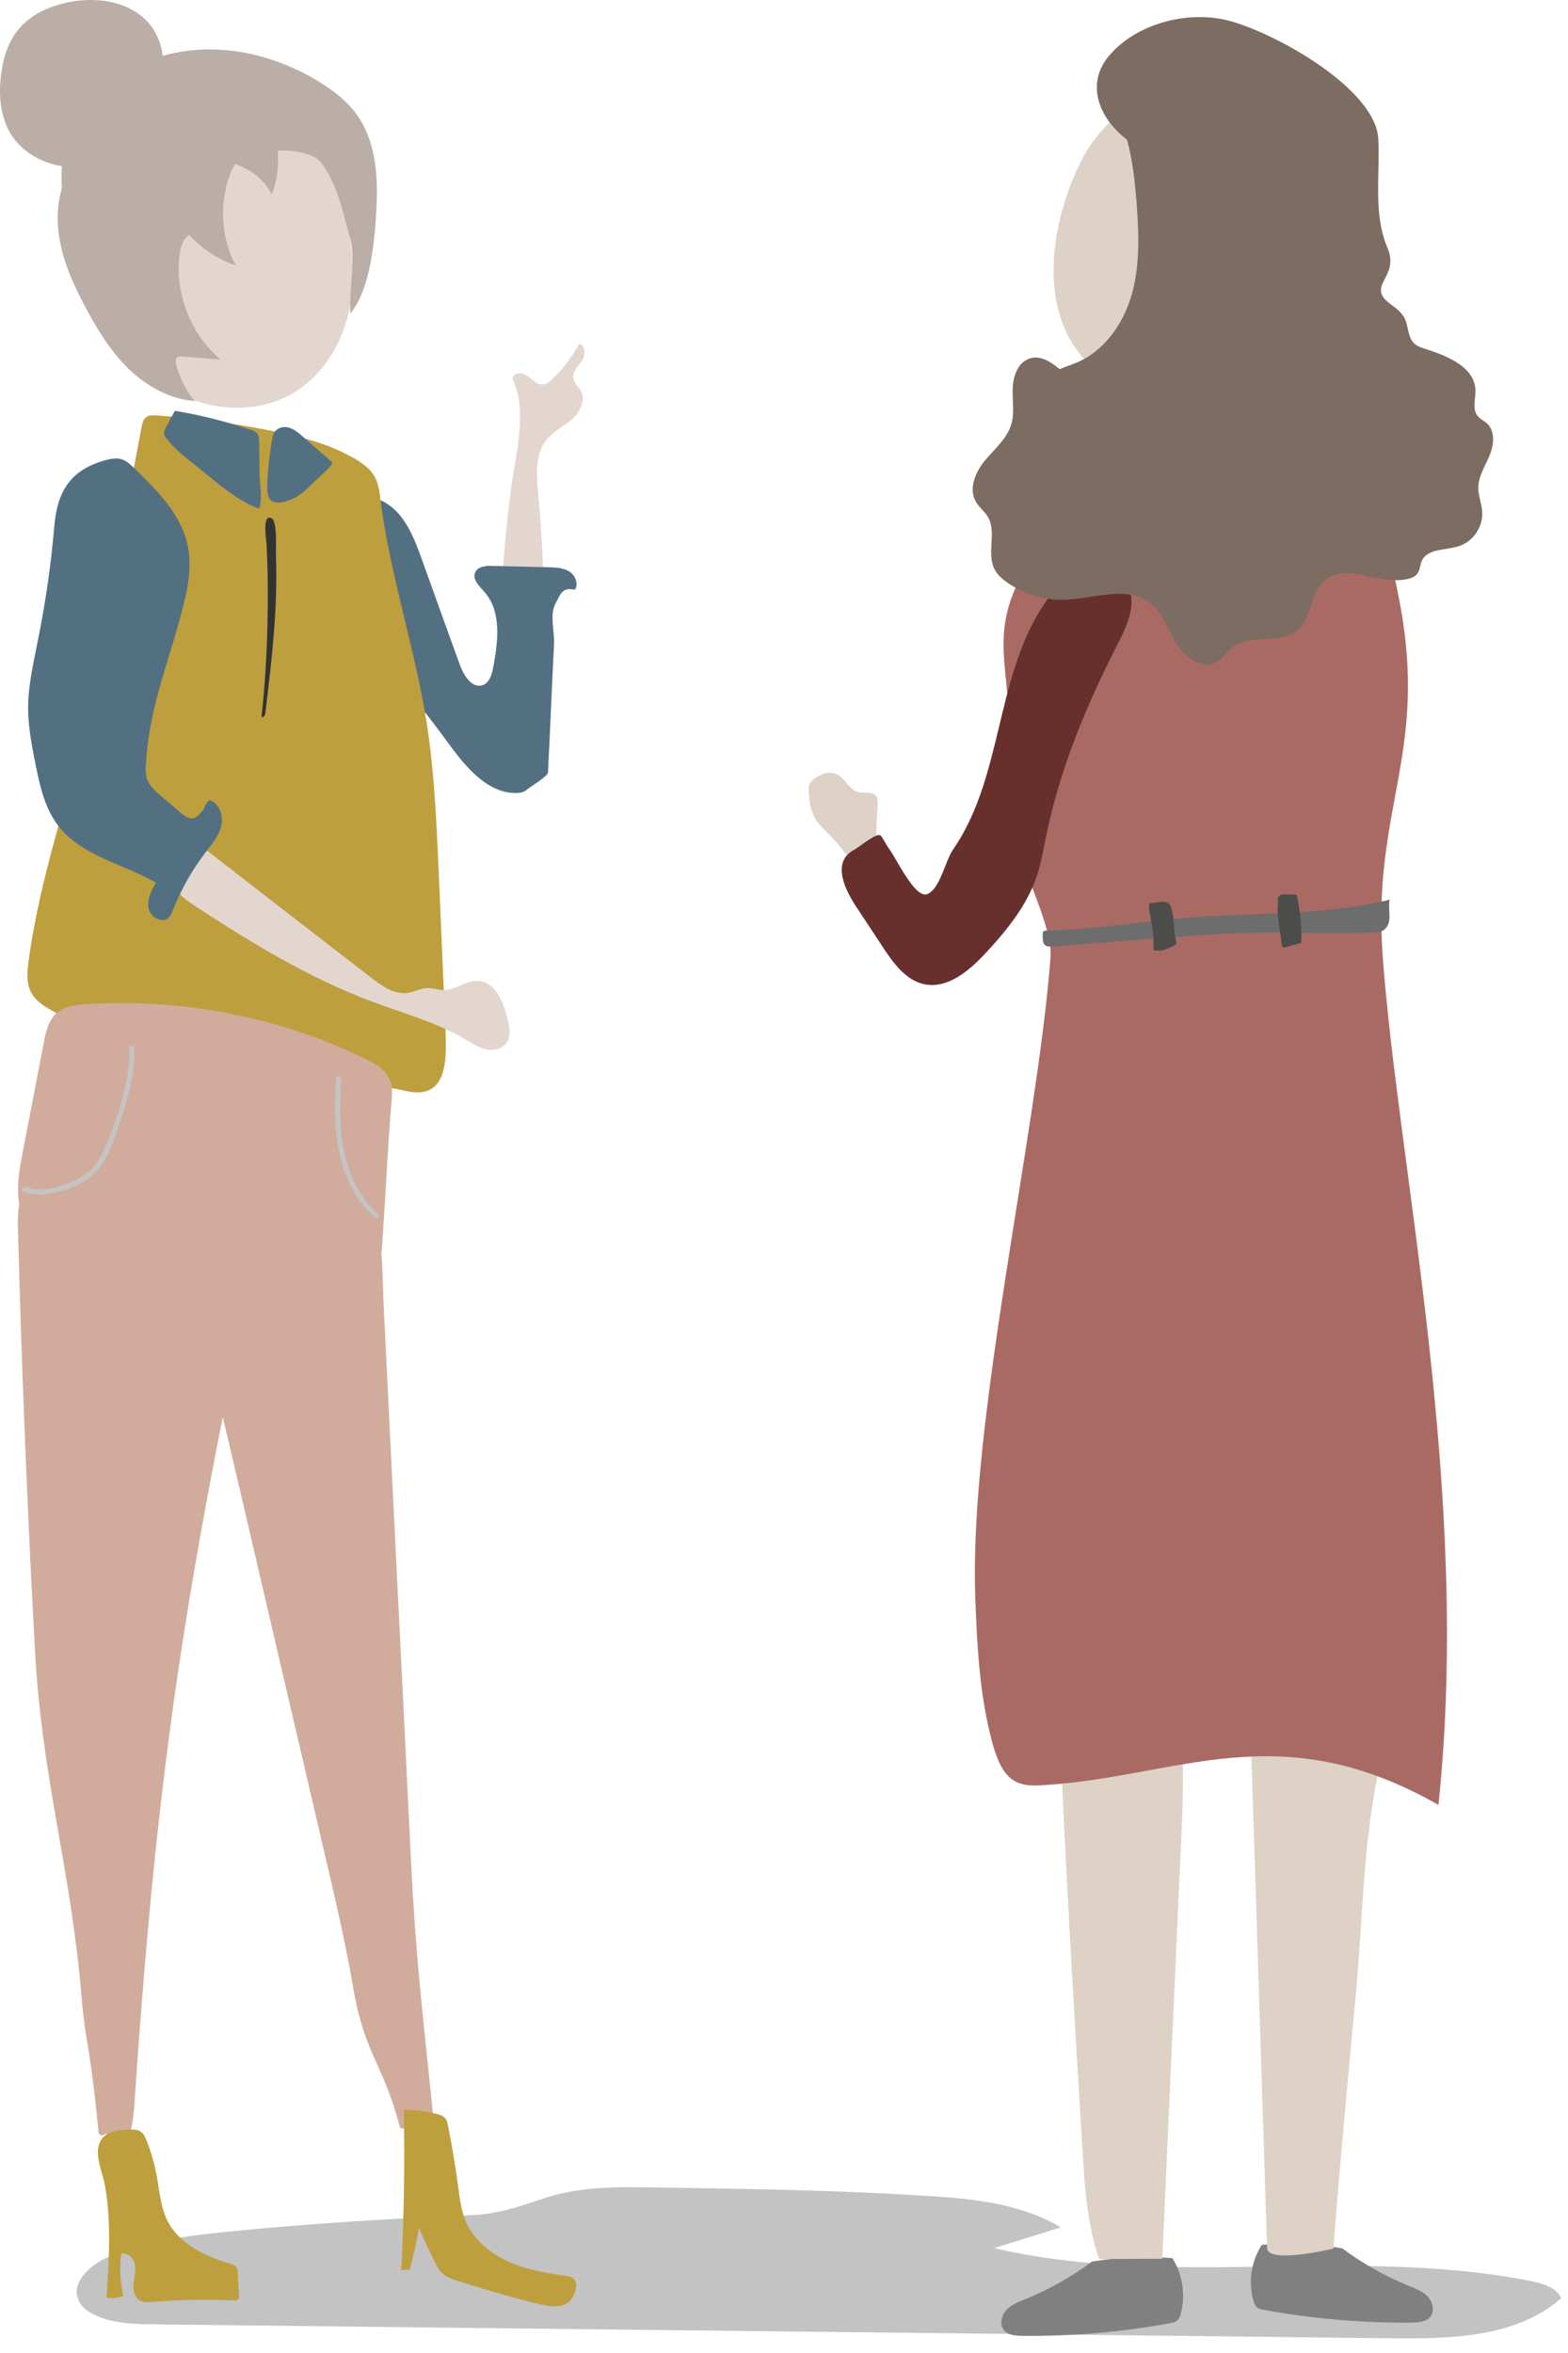 <?xml version="1.0" encoding="UTF-8"?> <svg xmlns="http://www.w3.org/2000/svg" width="72" height="108" viewBox="0 0 72 108" fill="none"><path d="M10.531 102.425C8.641 102.615 6.731 102.845 4.991 103.585C4.151 103.945 3.231 104.765 3.611 105.595C3.751 105.915 4.071 106.125 4.391 106.275C5.231 106.655 6.181 106.675 7.101 106.685C12.371 106.745 17.641 106.805 22.911 106.865C36.561 107.015 50.211 107.165 63.861 107.325C66.611 107.355 69.631 107.295 71.691 105.485C71.461 104.985 70.851 104.815 70.321 104.705C62.221 103.075 53.691 105.065 45.651 103.185C46.671 102.865 47.691 102.555 48.711 102.235C46.871 101.135 44.651 100.915 42.511 100.785C38.421 100.525 34.331 100.465 30.241 100.405C28.531 100.375 26.741 100.335 25.091 100.865C23.881 101.255 22.951 101.615 21.641 101.675C17.911 101.835 14.221 102.055 10.531 102.425Z" fill="#C3C3C3"></path><path d="M57.941 103.035C59.171 102.935 60.411 102.985 61.631 103.195C62.571 103.895 63.601 104.475 64.681 104.915C65.001 105.045 65.331 105.165 65.561 105.415C65.791 105.665 65.891 106.075 65.671 106.345C65.481 106.575 65.141 106.595 64.851 106.605C62.581 106.625 60.301 106.435 58.061 106.025C57.931 106.005 57.781 105.975 57.691 105.875C57.611 105.795 57.581 105.685 57.551 105.585C57.311 104.725 57.461 103.775 57.941 103.035Z" fill="#808080"></path><path d="M53.831 103.645C52.601 103.545 51.361 103.595 50.141 103.805C49.201 104.505 48.171 105.085 47.091 105.525C46.771 105.655 46.441 105.775 46.211 106.025C45.981 106.275 45.881 106.685 46.101 106.955C46.291 107.185 46.631 107.205 46.921 107.215C49.191 107.235 51.471 107.045 53.711 106.635C53.841 106.615 53.991 106.585 54.081 106.485C54.161 106.405 54.191 106.305 54.221 106.195C54.451 105.335 54.301 104.385 53.831 103.645Z" fill="#808080"></path><path d="M48.741 81.175C48.441 74.405 48.251 67.635 48.301 60.855C48.101 58.515 48.421 56.125 49.251 53.925C49.301 53.785 49.361 53.645 49.461 53.545C49.781 53.225 50.321 53.395 50.731 53.565C54.751 55.225 59.491 54.835 63.161 52.495C63.881 53.595 64.091 54.945 64.271 56.255C64.561 58.365 64.871 60.475 64.951 62.595V62.605C64.971 63.065 64.981 63.515 64.971 63.975C64.921 66.615 64.411 69.225 64.011 71.825C63.751 73.525 63.521 75.235 63.501 76.955C63.481 78.365 63.681 79.655 63.361 81.035C62.581 84.435 62.581 88.135 62.251 91.605C61.901 95.325 61.551 99.045 61.261 102.765C61.251 102.915 61.241 103.065 61.231 103.205C61.041 103.255 58.181 103.915 58.181 103.175C57.951 95.945 57.721 88.715 57.491 81.495C57.391 78.455 57.291 75.365 56.521 72.465C53.981 72.715 54.391 81.115 54.291 83.245C53.981 90.055 53.681 96.865 53.371 103.675C52.401 103.675 51.431 103.685 50.471 103.685C49.921 102.105 49.811 100.415 49.711 98.745C49.351 92.885 49.001 87.035 48.741 81.175Z" fill="#DDD2C5"></path><path d="M60.421 22.255C56.981 22.525 53.691 23.185 50.611 21.385C43.581 29.465 47.041 28.885 46.271 36.765C46.111 38.415 48.361 42.235 48.241 43.895C47.641 51.945 44.501 65.175 44.781 73.255C44.861 75.515 44.981 77.815 45.551 79.935C45.721 80.555 45.941 81.185 46.331 81.555C46.791 81.985 47.381 81.975 47.931 81.935C54.061 81.575 58.721 78.655 66.051 82.845C67.571 68.445 64.221 53.785 63.491 43.895C62.991 37.065 65.621 34.595 64.251 27.535C63.931 25.885 63.561 24.195 62.771 22.905C62.551 22.545 61.611 22.125 61.961 22.055C62.481 21.965 61.661 22.165 60.421 22.255Z" fill="#AA6A64"></path><path d="M49.061 8.755C49.291 8.115 49.561 7.495 49.911 6.915C51.141 4.905 54.461 2.455 56.791 4.225C57.331 4.635 57.721 5.215 58.081 5.795C58.451 6.395 58.791 7.005 59.041 7.655C59.511 8.885 59.661 10.325 59.351 11.625C59.061 12.825 58.331 13.965 57.651 14.975C56.751 16.315 55.611 17.665 54.031 18.045C51.931 18.555 49.721 17.055 48.881 15.065C48.051 13.095 48.341 10.795 49.061 8.755Z" fill="#DDD2C5"></path><path d="M63.811 41.295C60.821 42.025 57.691 41.875 54.611 42.115C52.411 42.285 50.241 42.665 48.031 42.715C47.991 42.715 47.941 42.715 47.911 42.755C47.881 42.785 47.881 42.825 47.881 42.865C47.851 43.545 48.051 43.465 48.671 43.415C49.271 43.365 49.861 43.325 50.461 43.275C51.641 43.185 52.831 43.095 54.011 43.005C54.921 42.935 55.841 42.865 56.751 42.835C58.831 42.755 60.921 42.875 63.001 42.805C63.201 42.795 63.421 42.785 63.571 42.665C63.761 42.515 63.811 42.255 63.801 42.015C63.801 41.765 63.761 41.525 63.811 41.295Z" fill="#6D6D6D"></path><path d="M59.541 41.065C59.701 41.785 59.771 42.535 59.751 43.275C59.511 43.345 59.271 43.405 59.031 43.475C59.001 43.485 58.961 43.495 58.931 43.485C58.871 43.465 58.851 43.385 58.851 43.325C58.801 42.765 58.621 42.095 58.681 41.535C58.711 41.235 58.591 41.215 58.821 41.065C58.871 41.025 59.541 41.075 59.541 41.065Z" fill="#4C4C4B"></path><path d="M54.011 43.215C53.881 42.725 53.931 42.185 53.791 41.695C53.661 41.245 53.251 41.415 52.851 41.455C52.831 41.455 52.801 41.465 52.781 41.475C52.761 41.495 52.761 41.525 52.761 41.555C52.761 41.855 52.841 42.145 52.891 42.435C52.961 42.815 52.981 43.205 52.961 43.595C53.271 43.715 53.621 43.555 53.921 43.395C53.951 43.375 53.981 43.365 54.001 43.335C54.021 43.295 54.011 43.255 54.011 43.215Z" fill="#4C4C4B"></path><path d="M38.081 38.315C37.801 38.035 37.501 37.755 37.341 37.395C37.201 37.085 37.161 36.725 37.141 36.385C37.131 36.255 37.121 36.115 37.171 35.995C37.211 35.895 37.291 35.825 37.381 35.755C37.671 35.525 38.081 35.375 38.421 35.535C38.811 35.715 38.981 36.245 39.401 36.355C39.691 36.425 40.061 36.305 40.231 36.545C40.301 36.645 40.301 36.765 40.301 36.885C40.281 37.735 40.091 38.645 40.501 39.395C40.581 39.555 40.691 39.735 40.601 39.885C40.551 39.955 40.471 39.995 40.391 40.035C39.701 40.315 39.551 40.245 39.171 39.665C38.851 39.175 38.481 38.725 38.081 38.315Z" fill="#DDD2C5"></path><path d="M39.321 41.625C39.731 42.245 40.131 42.855 40.541 43.475C41.021 44.205 41.591 44.995 42.441 45.175C43.511 45.395 44.491 44.565 45.231 43.775C46.231 42.705 47.181 41.535 47.631 40.145C47.811 39.595 47.901 39.025 48.021 38.455C48.651 35.325 49.891 32.345 51.351 29.505C51.781 28.665 52.241 27.625 51.741 26.815C51.311 26.115 50.321 25.955 49.561 26.255C48.801 26.565 48.261 27.225 47.821 27.915C45.701 31.265 46.021 35.735 43.761 38.995C43.411 39.505 43.161 40.795 42.591 41.035C42.021 41.275 41.181 39.435 40.811 38.935C40.671 38.755 40.591 38.535 40.441 38.355C40.291 38.175 39.431 38.895 39.221 39.005C38.121 39.585 38.871 40.945 39.321 41.625Z" fill="#67302D"></path><path d="M45.221 21.145C45.671 20.605 46.241 20.135 46.441 19.465C46.591 18.935 46.481 18.375 46.501 17.825C46.521 17.275 46.731 16.655 47.251 16.465C47.751 16.285 48.221 16.585 48.661 16.945C48.901 16.835 49.171 16.755 49.411 16.655C50.731 16.115 51.621 14.805 51.991 13.435C52.361 12.055 52.291 10.605 52.181 9.185C52.101 8.255 52.001 7.305 51.751 6.415C50.531 5.485 49.791 3.905 50.931 2.555C52.221 1.035 54.651 0.445 56.521 0.975C58.711 1.595 63.171 4.105 63.291 6.385C63.371 8.065 63.051 9.835 63.711 11.375C64.301 12.755 62.651 13.105 63.871 13.975C64.121 14.155 64.371 14.355 64.511 14.635C64.681 15.005 64.641 15.475 64.931 15.755C65.071 15.895 65.261 15.955 65.451 16.015C66.461 16.335 67.711 16.845 67.751 17.905C67.761 18.305 67.601 18.745 67.831 19.065C67.951 19.235 68.151 19.315 68.301 19.455C68.671 19.825 68.591 20.445 68.391 20.925C68.191 21.405 67.881 21.865 67.881 22.395C67.881 22.765 68.041 23.125 68.061 23.505C68.101 24.185 67.641 24.855 67.001 25.065C66.391 25.265 65.531 25.165 65.281 25.755C65.201 25.935 65.211 26.155 65.091 26.315C64.991 26.465 64.811 26.535 64.641 26.575C63.371 26.875 61.821 25.795 60.831 26.645C60.151 27.225 60.231 28.395 59.531 28.955C58.721 29.615 57.361 29.065 56.561 29.735C56.321 29.925 56.161 30.205 55.911 30.365C55.271 30.765 54.441 30.225 54.041 29.585C53.641 28.945 53.431 28.165 52.841 27.695C51.781 26.855 50.251 27.475 48.891 27.525C47.971 27.555 47.041 27.285 46.291 26.765C46.031 26.585 45.781 26.375 45.651 26.095C45.301 25.355 45.781 24.395 45.351 23.705C45.211 23.475 44.981 23.305 44.841 23.075C44.441 22.465 44.781 21.685 45.221 21.145Z" fill="#7C6C61"></path><path d="M23.031 28.705C23.041 29.215 23.081 29.765 23.391 30.175C23.701 30.585 24.381 30.745 24.731 30.365C24.941 30.135 24.961 29.785 24.971 29.465C25.011 27.195 24.921 24.915 24.711 22.655C24.631 21.805 24.561 20.855 25.091 20.185C25.401 19.795 25.881 19.585 26.251 19.255C26.631 18.925 26.911 18.375 26.671 17.945C26.561 17.745 26.371 17.595 26.331 17.375C26.271 17.065 26.551 16.815 26.721 16.555C26.901 16.295 26.891 15.825 26.581 15.795C26.271 16.385 25.861 16.915 25.381 17.385C25.251 17.505 25.111 17.635 24.931 17.645C24.651 17.665 24.441 17.405 24.211 17.245C23.981 17.085 23.551 17.095 23.531 17.385C24.261 18.855 23.651 20.975 23.451 22.535C23.201 24.575 22.981 26.635 23.031 28.705Z" fill="#E2D6CF"></path><path d="M26.131 26.225C25.851 26.055 25.511 26.045 25.181 26.035C24.311 26.015 23.441 25.995 22.581 25.975C22.291 25.965 21.941 26.005 21.821 26.265C21.671 26.585 22.011 26.905 22.241 27.165C23.041 28.065 22.871 29.435 22.651 30.615C22.591 30.945 22.481 31.335 22.171 31.445C21.691 31.615 21.311 31.035 21.131 30.555C20.551 28.955 19.971 27.355 19.401 25.755C19.151 25.065 18.901 24.365 18.461 23.775C16.751 21.495 13.321 23.395 14.721 25.995C16.281 28.875 18.721 31.535 20.641 34.185C21.431 35.265 22.451 36.465 23.781 36.395C23.911 36.385 24.061 36.365 24.151 36.275C24.281 36.155 25.151 35.635 25.161 35.465C25.271 33.405 25.331 31.645 25.441 29.585C25.471 28.995 25.231 28.235 25.501 27.715C25.771 27.195 25.821 26.965 26.401 27.065C26.581 26.795 26.411 26.395 26.131 26.225Z" fill="#537082"></path><path d="M1.311 44.135C1.821 40.255 3.171 36.545 4.071 32.745C4.731 29.965 5.141 27.125 5.631 24.315C5.901 22.745 6.201 21.175 6.501 19.605C6.531 19.435 6.581 19.235 6.731 19.135C6.851 19.055 7.021 19.055 7.171 19.065C8.951 19.195 10.721 19.425 12.471 19.775C13.821 20.045 15.181 20.385 16.361 21.095C16.681 21.295 17.001 21.525 17.191 21.855C17.381 22.185 17.431 22.575 17.471 22.955C17.911 26.405 19.051 29.735 19.591 33.165C19.941 35.405 20.041 37.665 20.141 39.925C20.241 42.345 20.351 44.755 20.451 47.175C20.511 48.595 20.591 50.515 18.641 50.075C16.961 49.695 15.351 49.725 13.641 49.595C9.711 49.305 5.781 48.345 2.351 46.365C2.011 46.175 1.671 45.955 1.471 45.625C1.201 45.185 1.241 44.645 1.311 44.135Z" fill="#BE9F3E"></path><path d="M9.921 5.605C11.071 5.455 12.221 5.365 13.381 5.315C14.661 6.595 15.451 8.295 15.881 10.055C16.221 11.465 16.331 12.955 16.001 14.375C15.671 15.795 14.871 17.125 13.651 17.925C11.811 19.135 9.221 18.895 7.431 17.605C5.641 16.305 4.631 14.115 4.461 11.915C4.321 10.065 4.731 8.205 5.431 6.475C6.781 5.935 8.571 5.785 9.921 5.605Z" fill="#E2D6CF"></path><path d="M18.861 85.195C19.121 90.375 19.451 92.735 19.971 97.895C19.271 97.795 19.071 97.775 18.371 97.675C17.601 94.685 16.761 94.355 16.231 91.305C15.861 89.145 15.361 87.015 14.861 84.885C13.471 78.925 12.081 72.965 10.691 66.995C10.071 64.355 9.461 61.705 8.491 59.165C7.451 56.455 6.211 52.585 9.831 51.305C11.881 50.585 14.661 50.955 16.061 52.705C17.651 54.695 17.511 57.815 17.631 60.205C17.821 64.135 18.021 68.065 18.211 71.995C18.431 76.405 18.651 80.795 18.861 85.195Z" fill="#D1AC9D"></path><path d="M10.311 54.295C10.101 53.755 9.831 53.205 9.361 52.875C8.741 52.445 7.931 52.475 7.181 52.535C6.051 52.635 4.921 52.775 3.801 52.975C2.881 53.135 1.891 53.375 1.331 54.125C0.811 54.825 0.801 55.765 0.831 56.635C1.001 63.045 1.261 69.445 1.611 75.845C1.941 81.715 3.251 85.765 3.741 91.615C3.931 93.885 4.091 93.505 4.511 97.715C4.541 98.045 4.511 97.855 4.651 98.035C4.731 97.985 4.821 97.955 4.931 97.945C5.311 97.925 5.241 98.255 5.621 98.235C5.711 98.225 5.781 98.245 5.851 98.265C6.021 97.845 6.121 97.295 6.161 96.725C6.941 85.215 7.821 77.335 10.041 65.995C10.811 62.115 11.711 57.995 10.311 54.295Z" fill="#D1AC9D"></path><path d="M17.981 50.535C18.011 50.185 18.031 49.815 17.871 49.495C17.661 49.065 17.201 48.805 16.761 48.595C12.831 46.675 8.331 45.805 3.921 46.095C3.491 46.125 3.041 46.175 2.701 46.415C2.241 46.745 2.111 47.325 2.011 47.855C1.691 49.535 1.361 51.215 1.041 52.885C0.821 54.005 0.631 55.225 1.221 56.215C1.551 56.765 2.091 57.175 2.631 57.535C6.111 59.815 10.751 60.675 14.881 59.745C16.451 59.385 17.411 58.835 17.541 57.245C17.701 55.005 17.791 52.765 17.981 50.535Z" fill="#D1AC9D"></path><path d="M1.831 54.825C2.141 54.825 2.481 54.765 2.861 54.655C3.501 54.465 3.981 54.205 4.331 53.855C4.891 53.315 5.151 52.545 5.381 51.875C5.781 50.695 6.241 49.355 6.161 48.015L5.931 48.025C6.001 49.325 5.591 50.655 5.161 51.805C4.891 52.525 4.571 53.375 4.171 53.695C3.811 53.985 3.391 54.255 2.791 54.435C2.101 54.645 1.551 54.645 1.101 54.455L1.011 54.665C1.261 54.775 1.531 54.825 1.831 54.825Z" fill="#C4C4C4"></path><path d="M17.291 55.945L17.431 55.775C16.641 55.125 16.061 54.095 15.801 52.875C15.561 51.745 15.591 50.565 15.671 49.455L15.441 49.435C15.371 50.565 15.331 51.765 15.581 52.915C15.851 54.185 16.461 55.265 17.291 55.945Z" fill="#C4C4C4"></path><path d="M3.211 6.025C3.471 5.405 3.871 4.845 4.351 4.365C5.651 3.055 7.481 2.335 9.331 2.275C11.171 2.205 13.011 2.765 14.591 3.715C15.281 4.135 15.941 4.635 16.401 5.285C17.231 6.465 17.361 7.995 17.291 9.435C17.221 10.855 17.051 13.245 16.081 14.395C16.051 12.905 16.351 11.935 16.051 10.855C15.711 9.625 15.501 8.465 14.731 7.445C14.421 7.035 13.251 6.825 12.751 6.935C12.811 7.605 12.721 8.295 12.481 8.925C11.811 7.585 10.091 7.125 8.601 7.305C7.861 7.395 7.111 7.615 6.521 8.085C5.521 8.885 5.171 10.255 5.171 11.525C5.171 12.805 5.471 14.055 5.511 15.335C4.551 14.935 4.081 13.855 3.771 12.865C3.551 12.165 3.351 11.455 3.191 10.745C2.821 9.195 2.591 7.505 3.211 6.025Z" fill="#BAAEA6"></path><path d="M0.041 3.495C0.121 2.765 0.331 2.015 0.781 1.435C1.381 0.645 2.371 0.225 3.351 0.065C4.361 -0.095 5.461 0.025 6.301 0.595C8.721 2.235 7.081 6.415 4.821 7.395C3.261 8.075 1.191 7.485 0.401 5.985C0.011 5.235 -0.059 4.345 0.041 3.495Z" fill="#BAAEA6"></path><path d="M11.901 20.305C11.901 20.145 11.891 19.975 11.781 19.865C11.711 19.795 11.621 19.765 11.531 19.735C10.391 19.345 9.221 19.055 8.031 18.855C7.891 19.105 7.761 19.365 7.621 19.615C7.571 19.705 7.531 19.795 7.531 19.885C7.531 19.995 7.601 20.085 7.671 20.165C8.001 20.575 8.411 20.915 8.821 21.235C9.701 21.925 10.831 22.985 11.901 23.345C12.061 22.965 11.931 22.265 11.921 21.835C11.911 21.335 11.911 20.825 11.901 20.305Z" fill="#537082"></path><path d="M12.481 20.245C12.511 20.075 12.541 19.885 12.661 19.765C12.821 19.595 13.091 19.565 13.321 19.645C13.541 19.725 13.731 19.885 13.901 20.035C14.321 20.405 14.751 20.775 15.171 21.145C15.201 21.165 15.231 21.195 15.241 21.235C15.261 21.305 15.201 21.375 15.151 21.425C14.851 21.725 14.541 22.015 14.231 22.305C13.991 22.535 13.741 22.765 13.441 22.895C12.831 23.155 12.281 23.205 12.271 22.465C12.261 21.725 12.371 20.965 12.481 20.245Z" fill="#537082"></path><path d="M12.671 25.525C12.761 27.945 12.471 30.355 12.181 32.755C12.171 32.855 12.041 32.975 12.011 32.885C12.161 31.485 12.251 30.075 12.281 28.665C12.311 27.435 12.301 26.215 12.241 24.985C12.231 24.815 12.021 23.525 12.481 23.795C12.741 23.945 12.661 25.225 12.671 25.525Z" fill="#333333"></path><path d="M20.051 97.025C20.201 97.065 20.351 97.115 20.441 97.225C20.521 97.315 20.541 97.445 20.571 97.555C20.761 98.515 20.921 99.485 21.051 100.455C21.111 100.925 21.171 101.405 21.341 101.855C21.701 102.785 22.541 103.465 23.461 103.855C24.191 104.165 24.971 104.305 25.741 104.425C25.991 104.465 26.291 104.445 26.411 104.695C26.541 104.965 26.361 105.405 26.171 105.605C25.851 105.945 25.311 105.875 24.851 105.775C23.571 105.485 22.311 105.095 21.061 104.705C20.771 104.615 20.461 104.515 20.251 104.285C20.141 104.165 20.071 104.025 20.001 103.885C19.731 103.355 19.471 102.815 19.231 102.265C19.131 102.915 18.981 103.565 18.801 104.205C18.681 104.165 18.541 104.165 18.421 104.225C18.551 101.765 18.591 99.295 18.541 96.835C19.051 96.835 19.561 96.895 20.051 97.025Z" fill="#BE9F3E"></path><path d="M16.991 44.835C14.451 42.875 11.911 40.905 9.381 38.945C9.251 38.845 9.121 38.745 8.961 38.735C8.721 38.715 8.521 38.905 8.361 39.095C8.111 39.375 7.871 39.695 7.841 40.075C7.791 40.735 8.411 41.235 8.971 41.595C11.541 43.275 14.181 44.885 17.061 45.965C18.511 46.505 20.021 46.915 21.351 47.695C21.651 47.875 21.951 48.075 22.291 48.155C22.631 48.235 23.031 48.165 23.241 47.885C23.481 47.575 23.401 47.125 23.301 46.745C23.111 45.985 22.751 45.075 21.971 45.025C21.541 44.995 21.191 45.235 20.801 45.365C20.311 45.535 20.161 45.385 19.711 45.355C19.291 45.325 19.011 45.575 18.571 45.585C17.971 45.595 17.451 45.185 16.991 44.835Z" fill="#E2D6CF"></path><path d="M1.721 29.485C1.521 30.505 1.281 31.535 1.291 32.575C1.301 33.365 1.451 34.155 1.601 34.935C1.811 35.985 2.031 37.075 2.691 37.925C3.761 39.295 5.661 39.645 7.161 40.515C6.951 40.875 6.741 41.275 6.821 41.685C6.901 42.095 7.441 42.405 7.741 42.125C7.841 42.035 7.891 41.895 7.941 41.775C8.311 40.835 8.811 39.945 9.431 39.135C9.721 38.755 10.051 38.375 10.161 37.905C10.271 37.435 10.071 36.855 9.611 36.725C9.231 37.115 9.571 36.945 9.191 37.335C9.111 37.425 9.021 37.515 8.901 37.545C8.681 37.605 8.461 37.445 8.281 37.295C7.981 37.035 7.681 36.775 7.381 36.525C7.141 36.325 6.901 36.105 6.781 35.825C6.681 35.585 6.681 35.305 6.701 35.045C6.881 32.185 7.861 30.205 8.511 27.415C8.691 26.635 8.781 25.825 8.621 25.045C8.321 23.615 7.221 22.515 6.181 21.505C5.991 21.325 5.791 21.125 5.531 21.065C5.331 21.015 5.111 21.055 4.901 21.105C3.201 21.555 2.631 22.575 2.491 24.165C2.341 25.945 2.081 27.725 1.721 29.485Z" fill="#537082"></path><path d="M10.821 12.185C10.011 11.905 9.271 11.415 8.681 10.785C8.371 10.995 8.271 11.405 8.231 11.785C8.051 13.545 8.781 15.365 10.131 16.505C9.551 16.455 8.971 16.415 8.391 16.365C8.301 16.355 8.191 16.355 8.131 16.415C8.041 16.495 8.061 16.635 8.091 16.745C8.251 17.355 8.541 17.925 8.941 18.405C7.791 18.325 6.731 17.725 5.901 16.925C5.081 16.125 4.471 15.135 3.931 14.115C3.391 13.105 2.901 12.035 2.721 10.905C2.541 9.775 2.681 8.545 3.331 7.595C4.101 6.455 5.471 5.865 6.811 5.565C7.641 5.375 8.511 5.285 9.341 5.465C9.851 5.575 10.761 5.885 11.021 6.395C11.301 6.935 10.731 7.495 10.551 8.025C10.061 9.375 10.151 10.925 10.821 12.185Z" fill="#BAAEA6"></path><path d="M7.181 99.785C7.321 100.515 7.361 101.275 7.691 101.935C8.221 102.985 9.391 103.555 10.521 103.885C10.641 103.925 10.771 103.965 10.851 104.065C10.911 104.145 10.921 104.255 10.921 104.355C10.941 104.695 10.961 105.025 10.981 105.365C10.981 105.415 10.991 105.475 10.961 105.515C10.911 105.585 10.821 105.585 10.731 105.585C9.481 105.535 8.241 105.555 6.991 105.655C6.801 105.675 6.591 105.685 6.421 105.585C6.171 105.435 6.101 105.095 6.131 104.805C6.161 104.515 6.251 104.215 6.191 103.925C6.131 103.635 5.851 103.365 5.571 103.455C5.481 104.095 5.511 104.755 5.661 105.385C5.411 105.475 5.151 105.505 4.891 105.465C5.001 103.755 5.121 102.025 4.821 100.325C4.721 99.735 4.321 98.915 4.581 98.335C4.821 97.795 5.451 97.765 5.961 97.745C6.581 97.725 6.621 97.965 6.831 98.515C6.981 98.935 7.101 99.355 7.181 99.785Z" fill="#BE9F3E"></path></svg> 
